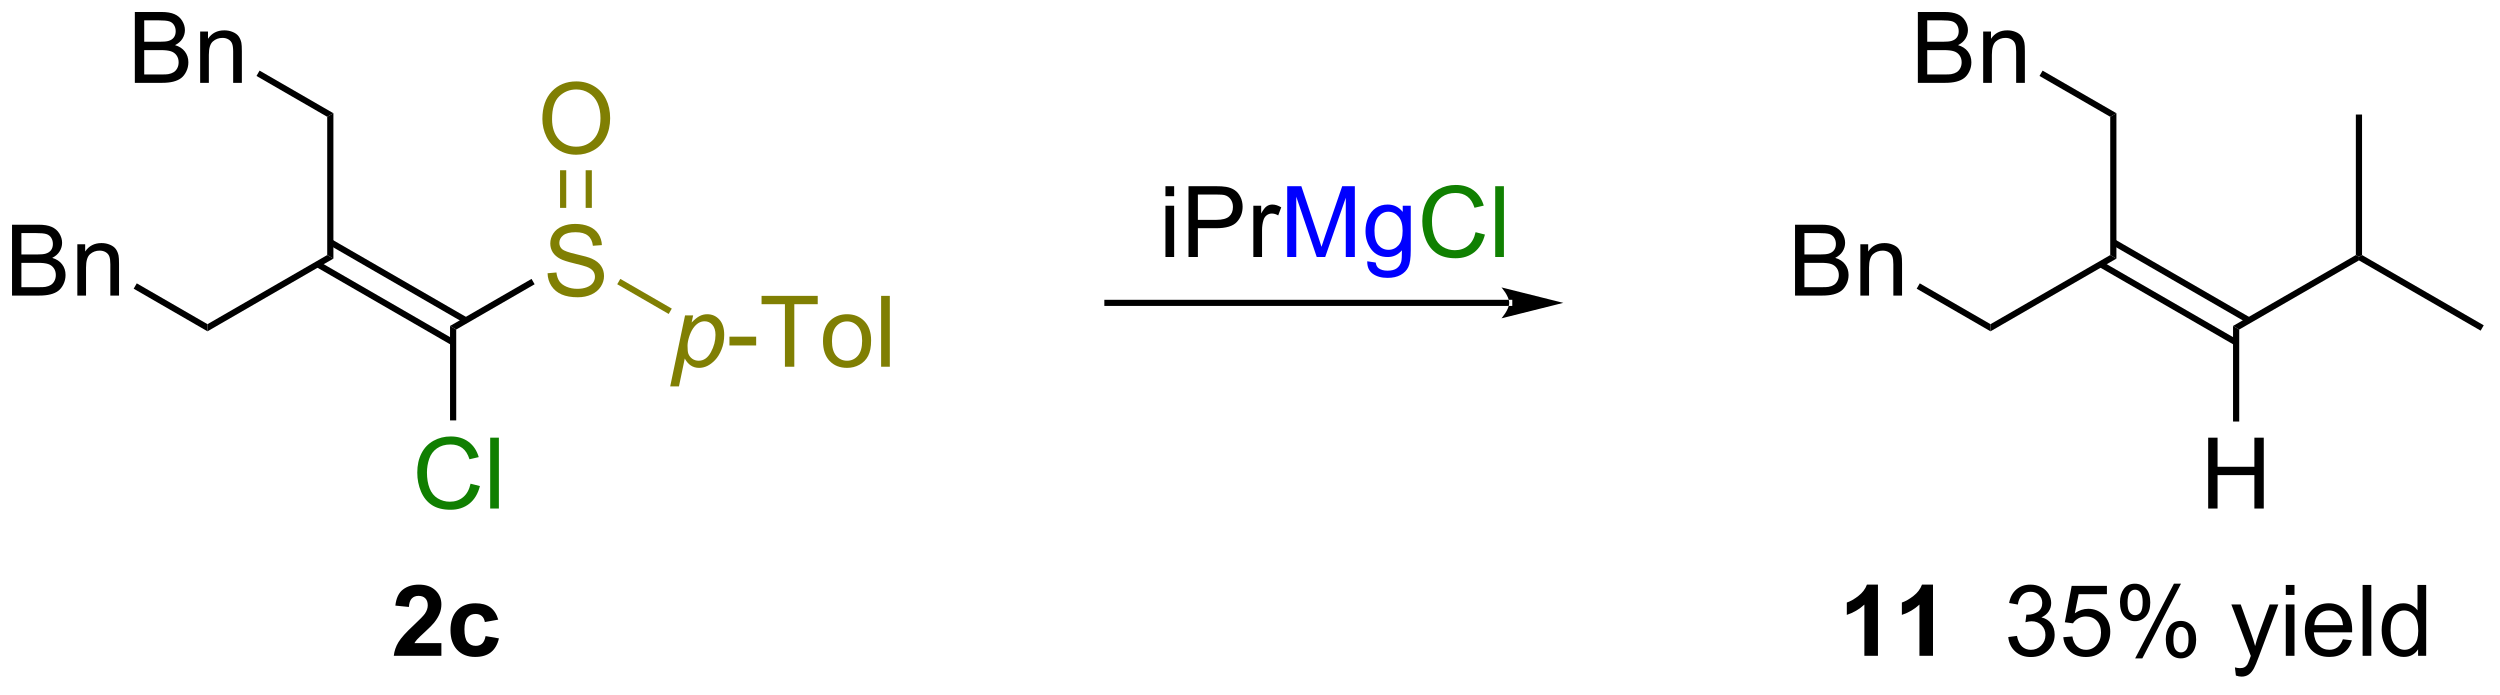 <?xml version="1.0" encoding="UTF-8"?>
<!DOCTYPE svg PUBLIC '-//W3C//DTD SVG 1.0//EN'
          'http://www.w3.org/TR/2001/REC-SVG-20010904/DTD/svg10.dtd'>
<svg stroke-dasharray="none" shape-rendering="auto" xmlns="http://www.w3.org/2000/svg" font-family="'Dialog'" text-rendering="auto" width="277" fill-opacity="1" color-interpolation="auto" color-rendering="auto" preserveAspectRatio="xMidYMid meet" font-size="12px" viewBox="0 0 277 77" fill="black" xmlns:xlink="http://www.w3.org/1999/xlink" stroke="black" image-rendering="auto" stroke-miterlimit="10" stroke-linecap="square" stroke-linejoin="miter" font-style="normal" stroke-width="1" height="77" stroke-dashoffset="0" font-weight="normal" stroke-opacity="1"
><!--Generated by the Batik Graphics2D SVG Generator--><defs id="genericDefs"
  /><g
  ><defs id="defs1"
    ><clipPath clipPathUnits="userSpaceOnUse" id="clipPath1"
      ><path d="M2.433 1.656 L209.902 1.656 L209.902 58.906 L2.433 58.906 L2.433 1.656 Z"
      /></clipPath
      ><clipPath clipPathUnits="userSpaceOnUse" id="clipPath2"
      ><path d="M0.765 9.823 L0.765 65.481 L202.466 65.481 L202.466 9.823 Z"
      /></clipPath
    ></defs
    ><g fill="rgb(128,127,3)" transform="scale(1.333,1.333) translate(-2.433,-1.656) matrix(1.029,0,0,1.029,1.646,-8.448)" stroke="rgb(128,127,3)"
    ><path d="M44.996 31.892 L45.712 31.829 Q45.762 32.259 45.947 32.535 Q46.134 32.811 46.525 32.98 Q46.915 33.15 47.402 33.15 Q47.837 33.15 48.168 33.022 Q48.501 32.892 48.663 32.668 Q48.824 32.444 48.824 32.178 Q48.824 31.907 48.668 31.707 Q48.512 31.506 48.152 31.368 Q47.923 31.28 47.134 31.09 Q46.345 30.9 46.027 30.733 Q45.618 30.517 45.415 30.199 Q45.215 29.881 45.215 29.485 Q45.215 29.053 45.46 28.676 Q45.707 28.298 46.178 28.103 Q46.652 27.907 47.23 27.907 Q47.868 27.907 48.353 28.113 Q48.84 28.319 49.1 28.717 Q49.363 29.116 49.384 29.618 L48.657 29.673 Q48.598 29.131 48.259 28.855 Q47.923 28.577 47.262 28.577 Q46.574 28.577 46.259 28.829 Q45.947 29.079 45.947 29.436 Q45.947 29.743 46.168 29.944 Q46.387 30.142 47.311 30.353 Q48.236 30.561 48.579 30.717 Q49.079 30.946 49.316 31.301 Q49.556 31.655 49.556 32.116 Q49.556 32.571 49.293 32.978 Q49.032 33.381 48.54 33.608 Q48.051 33.832 47.439 33.832 Q46.66 33.832 46.134 33.605 Q45.611 33.376 45.311 32.923 Q45.012 32.467 44.996 31.892 Z" stroke="none" clip-path="url(#clipPath2)"
    /></g
    ><g fill="rgb(128,127,3)" transform="matrix(1.371,0,0,1.371,-1.05,-13.472)" stroke="rgb(128,127,3)"
    ><path d="M44.6 19.444 Q44.6 18.017 45.365 17.212 Q46.131 16.405 47.342 16.405 Q48.134 16.405 48.769 16.785 Q49.407 17.163 49.74 17.84 Q50.076 18.517 50.076 19.376 Q50.076 20.248 49.725 20.936 Q49.373 21.623 48.727 21.978 Q48.084 22.332 47.337 22.332 Q46.529 22.332 45.891 21.941 Q45.256 21.548 44.928 20.873 Q44.6 20.196 44.6 19.444 ZM45.381 19.454 Q45.381 20.491 45.936 21.087 Q46.493 21.681 47.334 21.681 Q48.188 21.681 48.74 21.079 Q49.295 20.478 49.295 19.373 Q49.295 18.673 49.058 18.152 Q48.821 17.631 48.365 17.345 Q47.912 17.056 47.344 17.056 Q46.54 17.056 45.959 17.61 Q45.381 18.163 45.381 19.454 Z" stroke="none" clip-path="url(#clipPath2)"
    /></g
    ><g fill="rgb(128,127,3)" transform="matrix(1.371,0,0,1.371,-1.05,-13.472)" stroke="rgb(128,127,3)"
    ><path d="M48.597 26.627 L48.597 23.585 L48.097 23.585 L48.097 26.627 ZM46.527 26.627 L46.527 23.585 L46.027 23.585 L46.027 26.627 Z" stroke="none" clip-path="url(#clipPath2)"
    /></g
    ><g fill="rgb(128,127,3)" transform="matrix(1.371,0,0,1.371,-1.05,-13.472)" stroke="rgb(128,127,3)"
    ><path d="M54.929 41.055 L56.13 35.315 L56.783 35.315 L56.661 35.893 Q57.025 35.513 57.312 35.367 Q57.598 35.221 57.919 35.221 Q58.512 35.221 58.903 35.654 Q59.294 36.083 59.294 36.888 Q59.294 37.536 59.078 38.07 Q58.864 38.604 58.551 38.93 Q58.239 39.253 57.919 39.406 Q57.598 39.557 57.262 39.557 Q56.518 39.557 56.106 38.8 L55.637 41.055 L54.929 41.055 ZM56.33 37.768 Q56.33 38.232 56.395 38.411 Q56.494 38.667 56.715 38.823 Q56.94 38.979 57.231 38.979 Q57.84 38.979 58.215 38.294 Q58.59 37.607 58.59 36.893 Q58.59 36.365 58.338 36.078 Q58.088 35.792 57.713 35.792 Q57.442 35.792 57.21 35.935 Q56.981 36.076 56.783 36.359 Q56.588 36.643 56.458 37.055 Q56.33 37.464 56.33 37.768 Z" stroke="none" clip-path="url(#clipPath2)"
    /></g
    ><g fill="rgb(128,127,3)" transform="matrix(1.371,0,0,1.371,-1.05,-13.472)" stroke="rgb(128,127,3)"
    ><path d="M59.717 37.745 L59.717 37.036 L61.876 37.036 L61.876 37.745 L59.717 37.745 ZM64.201 39.464 L64.201 34.411 L62.313 34.411 L62.313 33.737 L66.852 33.737 L66.852 34.411 L64.959 34.411 L64.959 39.464 L64.201 39.464 ZM67.278 37.388 Q67.278 36.237 67.919 35.682 Q68.455 35.221 69.223 35.221 Q70.08 35.221 70.622 35.781 Q71.166 36.341 71.166 37.331 Q71.166 38.13 70.924 38.591 Q70.684 39.05 70.226 39.305 Q69.768 39.557 69.223 39.557 Q68.354 39.557 67.815 39 Q67.278 38.44 67.278 37.388 ZM68.002 37.388 Q68.002 38.185 68.348 38.583 Q68.697 38.979 69.223 38.979 Q69.747 38.979 70.093 38.581 Q70.442 38.182 70.442 37.365 Q70.442 36.596 70.093 36.201 Q69.744 35.802 69.223 35.802 Q68.697 35.802 68.348 36.198 Q68.002 36.591 68.002 37.388 ZM71.975 39.464 L71.975 33.737 L72.678 33.737 L72.678 39.464 L71.975 39.464 Z" stroke="none" clip-path="url(#clipPath2)"
    /></g
    ><g fill="rgb(128,127,3)" transform="matrix(1.371,0,0,1.371,-1.05,-13.472)" stroke="rgb(128,127,3)"
    ><path d="M50.648 32.798 L50.898 32.365 L55.058 34.767 L54.808 35.2 Z" stroke="none" clip-path="url(#clipPath2)"
    /></g
    ><g transform="matrix(1.371,0,0,1.371,-1.05,-13.472)"
    ><path d="M43.723 32.366 L43.973 32.799 L37.636 36.458 L37.136 36.169 Z" stroke="none" clip-path="url(#clipPath2)"
    /></g
    ><g transform="matrix(1.371,0,0,1.371,-1.05,-13.472)"
    ><path d="M38.542 35.502 L27.585 29.175 L27.335 29.608 L38.292 35.935 ZM37.511 37.288 L26.553 30.962 L26.303 31.395 L37.261 37.721 Z" stroke="none" clip-path="url(#clipPath2)"
    /></g
    ><g fill="rgb(16,127,1)" transform="matrix(1.371,0,0,1.371,-1.05,-13.472)" stroke="rgb(16,127,1)"
    ><path d="M38.794 48.917 L39.552 49.107 Q39.315 50.042 38.695 50.534 Q38.075 51.024 37.182 51.024 Q36.255 51.024 35.674 50.646 Q35.096 50.269 34.791 49.555 Q34.489 48.839 34.489 48.019 Q34.489 47.123 34.831 46.459 Q35.174 45.792 35.804 45.446 Q36.435 45.099 37.193 45.099 Q38.052 45.099 38.638 45.537 Q39.224 45.974 39.456 46.769 L38.708 46.943 Q38.51 46.318 38.13 46.034 Q37.752 45.748 37.177 45.748 Q36.518 45.748 36.073 46.066 Q35.63 46.381 35.45 46.914 Q35.271 47.448 35.271 48.013 Q35.271 48.745 35.484 49.289 Q35.698 49.834 36.146 50.105 Q36.596 50.373 37.12 50.373 Q37.755 50.373 38.195 50.006 Q38.638 49.638 38.794 48.917 ZM40.381 50.925 L40.381 45.198 L41.084 45.198 L41.084 50.925 L40.381 50.925 Z" stroke="none" clip-path="url(#clipPath2)"
    /></g
    ><g transform="matrix(1.371,0,0,1.371,-1.05,-13.472)"
    ><path d="M37.136 36.169 L37.636 36.458 L37.636 43.801 L37.136 43.801 Z" stroke="none" clip-path="url(#clipPath2)"
    /></g
    ><g transform="matrix(1.371,0,0,1.371,-1.05,-13.472)"
    ><path d="M27.21 30.439 L27.71 30.727 L17.534 36.602 L17.534 36.025 Z" stroke="none" clip-path="url(#clipPath2)"
    /></g
    ><g transform="matrix(1.371,0,0,1.371,-1.05,-13.472)"
    ><path d="M27.71 30.727 L27.21 30.439 L27.21 19.266 L27.71 18.977 Z" stroke="none" clip-path="url(#clipPath2)"
    /></g
    ><g transform="matrix(1.371,0,0,1.371,-1.05,-13.472)"
    ><path d="M1.738 33.714 L1.738 27.987 L3.886 27.987 Q4.542 27.987 4.938 28.162 Q5.337 28.333 5.561 28.695 Q5.784 29.057 5.784 29.451 Q5.784 29.818 5.584 30.143 Q5.386 30.466 4.985 30.667 Q5.503 30.818 5.782 31.185 Q6.063 31.552 6.063 32.052 Q6.063 32.456 5.891 32.802 Q5.722 33.146 5.472 33.333 Q5.222 33.521 4.844 33.617 Q4.469 33.714 3.922 33.714 L1.738 33.714 ZM2.495 30.393 L3.735 30.393 Q4.237 30.393 4.456 30.326 Q4.745 30.24 4.891 30.042 Q5.04 29.841 5.04 29.542 Q5.04 29.255 4.902 29.039 Q4.766 28.823 4.511 28.742 Q4.258 28.662 3.641 28.662 L2.495 28.662 L2.495 30.393 ZM2.495 33.036 L3.922 33.036 Q4.29 33.036 4.438 33.011 Q4.699 32.964 4.873 32.854 Q5.05 32.745 5.162 32.536 Q5.277 32.326 5.277 32.052 Q5.277 31.732 5.112 31.497 Q4.949 31.261 4.657 31.164 Q4.368 31.068 3.821 31.068 L2.495 31.068 L2.495 33.036 ZM7.016 33.714 L7.016 29.565 L7.649 29.565 L7.649 30.154 Q8.105 29.471 8.969 29.471 Q9.344 29.471 9.657 29.607 Q9.972 29.74 10.128 29.958 Q10.284 30.177 10.347 30.479 Q10.386 30.674 10.386 31.162 L10.386 33.714 L9.683 33.714 L9.683 31.19 Q9.683 30.761 9.6 30.547 Q9.519 30.333 9.31 30.208 Q9.102 30.081 8.821 30.081 Q8.37 30.081 8.045 30.367 Q7.719 30.651 7.719 31.448 L7.719 33.714 L7.016 33.714 Z" stroke="none" clip-path="url(#clipPath2)"
    /></g
    ><g transform="matrix(1.371,0,0,1.371,-1.05,-13.472)"
    ><path d="M17.534 36.025 L17.534 36.602 L11.569 33.158 L11.819 32.725 Z" stroke="none" clip-path="url(#clipPath2)"
    /></g
    ><g transform="matrix(1.371,0,0,1.371,-1.05,-13.472)"
    ><path d="M11.663 16.522 L11.663 10.795 L13.812 10.795 Q14.468 10.795 14.864 10.97 Q15.262 11.141 15.486 11.503 Q15.71 11.865 15.71 12.259 Q15.71 12.626 15.51 12.951 Q15.312 13.274 14.911 13.475 Q15.429 13.626 15.707 13.993 Q15.989 14.36 15.989 14.86 Q15.989 15.264 15.817 15.61 Q15.648 15.954 15.398 16.141 Q15.148 16.329 14.77 16.425 Q14.395 16.522 13.848 16.522 L11.663 16.522 ZM12.421 13.201 L13.661 13.201 Q14.163 13.201 14.382 13.134 Q14.671 13.048 14.817 12.85 Q14.965 12.649 14.965 12.35 Q14.965 12.063 14.827 11.847 Q14.692 11.631 14.437 11.55 Q14.184 11.47 13.567 11.47 L12.421 11.47 L12.421 13.201 ZM12.421 15.845 L13.848 15.845 Q14.215 15.845 14.364 15.819 Q14.624 15.772 14.799 15.662 Q14.976 15.553 15.088 15.345 Q15.202 15.134 15.202 14.86 Q15.202 14.54 15.038 14.306 Q14.874 14.069 14.582 13.972 Q14.293 13.876 13.747 13.876 L12.421 13.876 L12.421 15.845 ZM16.942 16.522 L16.942 12.373 L17.575 12.373 L17.575 12.962 Q18.03 12.279 18.895 12.279 Q19.27 12.279 19.582 12.415 Q19.898 12.548 20.054 12.766 Q20.21 12.985 20.273 13.287 Q20.312 13.482 20.312 13.97 L20.312 16.522 L19.609 16.522 L19.609 13.998 Q19.609 13.569 19.525 13.355 Q19.445 13.141 19.236 13.016 Q19.028 12.889 18.747 12.889 Q18.296 12.889 17.971 13.175 Q17.645 13.459 17.645 14.256 L17.645 16.522 L16.942 16.522 Z" stroke="none" clip-path="url(#clipPath2)"
    /></g
    ><g transform="matrix(1.371,0,0,1.371,-1.05,-13.472)"
    ><path d="M27.71 18.977 L27.21 19.266 L21.494 15.966 L21.744 15.533 Z" stroke="none" clip-path="url(#clipPath2)"
    /></g
    ><g transform="matrix(1.371,0,0,1.371,-1.05,-13.472)"
    ><path d="M36.437 61.804 L36.437 62.824 L32.591 62.824 Q32.653 62.246 32.966 61.728 Q33.278 61.21 34.2 60.356 Q34.942 59.663 35.109 59.418 Q35.336 59.077 35.336 58.746 Q35.336 58.379 35.138 58.181 Q34.942 57.983 34.593 57.983 Q34.25 57.983 34.047 58.192 Q33.843 58.397 33.812 58.879 L32.718 58.77 Q32.817 57.864 33.333 57.47 Q33.849 57.074 34.622 57.074 Q35.468 57.074 35.953 57.533 Q36.437 57.989 36.437 58.668 Q36.437 59.054 36.299 59.405 Q36.161 59.754 35.859 60.137 Q35.661 60.389 35.14 60.866 Q34.622 61.343 34.481 61.499 Q34.343 61.655 34.257 61.804 L36.437 61.804 ZM41.032 59.903 L39.949 60.098 Q39.894 59.772 39.701 59.608 Q39.509 59.444 39.199 59.444 Q38.79 59.444 38.545 59.728 Q38.3 60.012 38.3 60.676 Q38.3 61.413 38.548 61.718 Q38.798 62.022 39.214 62.022 Q39.527 62.022 39.725 61.845 Q39.925 61.668 40.009 61.233 L41.087 61.418 Q40.917 62.16 40.441 62.541 Q39.964 62.918 39.165 62.918 Q38.254 62.918 37.712 62.345 Q37.173 61.77 37.173 60.754 Q37.173 59.725 37.714 59.155 Q38.259 58.582 39.183 58.582 Q39.941 58.582 40.389 58.908 Q40.837 59.233 41.032 59.903 Z" stroke="none" clip-path="url(#clipPath2)"
    /></g
    ><g transform="matrix(1.371,0,0,1.371,-1.05,-13.472)"
    ><path d="M122.734 34.553 L122.734 34.553 L90.265 34.553 L90.015 34.553 L90.015 34.053 L90.265 34.053 L122.734 34.053 L122.984 34.053 L122.984 34.553 ZM127.109 34.303 L122.109 33.053 C122.109 33.053 122.734 33.757 122.734 34.303 C122.734 34.85 122.109 35.553 122.109 35.553 Z" stroke="none" clip-path="url(#clipPath2)"
    /></g
    ><g transform="matrix(1.371,0,0,1.371,-1.05,-13.472)"
    ><path d="M94.954 25.68 L94.954 24.873 L95.657 24.873 L95.657 25.68 L94.954 25.68 ZM94.954 30.599 L94.954 26.451 L95.657 26.451 L95.657 30.599 L94.954 30.599 ZM96.817 30.599 L96.817 24.873 L98.979 24.873 Q99.549 24.873 99.849 24.927 Q100.271 24.998 100.554 25.196 Q100.841 25.391 101.015 25.748 Q101.19 26.102 101.19 26.529 Q101.19 27.258 100.724 27.766 Q100.26 28.271 99.044 28.271 L97.575 28.271 L97.575 30.599 L96.817 30.599 ZM97.575 27.594 L99.057 27.594 Q99.791 27.594 100.099 27.321 Q100.409 27.047 100.409 26.552 Q100.409 26.193 100.226 25.938 Q100.044 25.68 99.747 25.599 Q99.557 25.547 99.041 25.547 L97.575 25.547 L97.575 27.594 ZM102.057 30.599 L102.057 26.451 L102.69 26.451 L102.69 27.078 Q102.932 26.638 103.135 26.498 Q103.341 26.357 103.588 26.357 Q103.942 26.357 104.31 26.584 L104.067 27.235 Q103.81 27.084 103.552 27.084 Q103.323 27.084 103.138 27.222 Q102.956 27.36 102.877 27.607 Q102.76 27.982 102.76 28.427 L102.76 30.599 L102.057 30.599 Z" stroke="none" clip-path="url(#clipPath2)"
    /></g
    ><g fill="blue" transform="matrix(1.371,0,0,1.371,-1.05,-13.472)" stroke="blue"
    ><path d="M104.794 30.599 L104.794 24.873 L105.935 24.873 L107.291 28.927 Q107.479 29.492 107.565 29.774 Q107.661 29.461 107.87 28.857 L109.239 24.873 L110.26 24.873 L110.26 30.599 L109.528 30.599 L109.528 25.805 L107.864 30.599 L107.182 30.599 L105.526 25.724 L105.526 30.599 L104.794 30.599 ZM111.263 30.943 L111.948 31.045 Q111.989 31.362 112.185 31.506 Q112.448 31.701 112.901 31.701 Q113.388 31.701 113.653 31.506 Q113.919 31.31 114.013 30.959 Q114.067 30.745 114.065 30.055 Q113.604 30.599 112.916 30.599 Q112.06 30.599 111.591 29.982 Q111.122 29.365 111.122 28.5 Q111.122 27.907 111.336 27.407 Q111.552 26.904 111.961 26.631 Q112.37 26.357 112.919 26.357 Q113.653 26.357 114.13 26.951 L114.13 26.451 L114.778 26.451 L114.778 30.037 Q114.778 31.006 114.581 31.409 Q114.385 31.815 113.956 32.05 Q113.528 32.284 112.903 32.284 Q112.161 32.284 111.703 31.948 Q111.247 31.615 111.263 30.943 ZM111.846 28.451 Q111.846 29.266 112.169 29.641 Q112.495 30.016 112.982 30.016 Q113.466 30.016 113.794 29.644 Q114.122 29.271 114.122 28.474 Q114.122 27.711 113.784 27.326 Q113.448 26.938 112.971 26.938 Q112.502 26.938 112.174 27.321 Q111.846 27.701 111.846 28.451 Z" stroke="none" clip-path="url(#clipPath2)"
    /></g
    ><g fill="rgb(16,128,1)" transform="matrix(1.371,0,0,1.371,-1.05,-13.472)" stroke="rgb(16,128,1)"
    ><path d="M120.017 28.591 L120.775 28.782 Q120.538 29.716 119.918 30.209 Q119.298 30.698 118.405 30.698 Q117.478 30.698 116.897 30.321 Q116.319 29.943 116.014 29.23 Q115.712 28.513 115.712 27.693 Q115.712 26.797 116.053 26.133 Q116.397 25.466 117.027 25.12 Q117.657 24.774 118.415 24.774 Q119.275 24.774 119.861 25.211 Q120.446 25.649 120.678 26.443 L119.931 26.617 Q119.733 25.992 119.353 25.709 Q118.975 25.422 118.4 25.422 Q117.741 25.422 117.295 25.74 Q116.853 26.055 116.673 26.589 Q116.493 27.123 116.493 27.688 Q116.493 28.42 116.707 28.964 Q116.92 29.508 117.368 29.779 Q117.819 30.047 118.342 30.047 Q118.978 30.047 119.418 29.68 Q119.861 29.313 120.017 28.591 ZM121.604 30.599 L121.604 24.873 L122.307 24.873 L122.307 30.599 L121.604 30.599 Z" stroke="none" clip-path="url(#clipPath2)"
    /></g
    ><g transform="matrix(1.371,0,0,1.371,-1.05,-13.472)"
    ><path d="M191.159 30.439 L191.409 30.583 L191.409 30.872 L181.733 36.458 L181.233 36.169 Z" stroke="none" clip-path="url(#clipPath2)"
    /></g
    ><g transform="matrix(1.371,0,0,1.371,-1.05,-13.472)"
    ><path d="M182.64 35.502 L171.683 29.175 L171.433 29.608 L182.39 35.935 ZM181.608 37.288 L170.651 30.962 L170.401 31.395 L181.358 37.721 Z" stroke="none" clip-path="url(#clipPath2)"
    /></g
    ><g transform="matrix(1.371,0,0,1.371,-1.05,-13.472)"
    ><path d="M179.224 50.925 L179.224 45.198 L179.982 45.198 L179.982 47.55 L182.958 47.55 L182.958 45.198 L183.716 45.198 L183.716 50.925 L182.958 50.925 L182.958 48.224 L179.982 48.224 L179.982 50.925 L179.224 50.925 Z" stroke="none" clip-path="url(#clipPath2)"
    /></g
    ><g transform="matrix(1.371,0,0,1.371,-1.05,-13.472)"
    ><path d="M181.233 36.169 L181.733 36.458 L181.733 43.891 L181.233 43.891 Z" stroke="none" clip-path="url(#clipPath2)"
    /></g
    ><g transform="matrix(1.371,0,0,1.371,-1.05,-13.472)"
    ><path d="M171.308 30.439 L171.808 30.727 L161.632 36.602 L161.632 36.025 Z" stroke="none" clip-path="url(#clipPath2)"
    /></g
    ><g transform="matrix(1.371,0,0,1.371,-1.05,-13.472)"
    ><path d="M171.808 30.727 L171.308 30.439 L171.308 19.266 L171.808 18.977 Z" stroke="none" clip-path="url(#clipPath2)"
    /></g
    ><g transform="matrix(1.371,0,0,1.371,-1.05,-13.472)"
    ><path d="M145.835 33.714 L145.835 27.987 L147.983 27.987 Q148.64 27.987 149.036 28.162 Q149.434 28.333 149.658 28.695 Q149.882 29.057 149.882 29.451 Q149.882 29.818 149.681 30.143 Q149.483 30.466 149.082 30.667 Q149.601 30.818 149.879 31.185 Q150.161 31.552 150.161 32.052 Q150.161 32.456 149.989 32.802 Q149.819 33.146 149.569 33.333 Q149.319 33.521 148.942 33.617 Q148.567 33.714 148.02 33.714 L145.835 33.714 ZM146.593 30.393 L147.832 30.393 Q148.335 30.393 148.554 30.326 Q148.843 30.24 148.989 30.042 Q149.137 29.841 149.137 29.542 Q149.137 29.255 148.999 29.039 Q148.864 28.823 148.608 28.742 Q148.356 28.662 147.739 28.662 L146.593 28.662 L146.593 30.393 ZM146.593 33.036 L148.02 33.036 Q148.387 33.036 148.536 33.011 Q148.796 32.964 148.97 32.854 Q149.148 32.745 149.26 32.536 Q149.374 32.326 149.374 32.052 Q149.374 31.732 149.21 31.497 Q149.046 31.261 148.754 31.164 Q148.465 31.068 147.918 31.068 L146.593 31.068 L146.593 33.036 ZM151.114 33.714 L151.114 29.565 L151.746 29.565 L151.746 30.154 Q152.202 29.471 153.067 29.471 Q153.442 29.471 153.754 29.607 Q154.069 29.74 154.226 29.958 Q154.382 30.177 154.444 30.479 Q154.483 30.674 154.483 31.162 L154.483 33.714 L153.78 33.714 L153.78 31.19 Q153.78 30.761 153.697 30.547 Q153.616 30.333 153.408 30.208 Q153.2 30.081 152.918 30.081 Q152.468 30.081 152.142 30.367 Q151.817 30.651 151.817 31.448 L151.817 33.714 L151.114 33.714 Z" stroke="none" clip-path="url(#clipPath2)"
    /></g
    ><g transform="matrix(1.371,0,0,1.371,-1.05,-13.472)"
    ><path d="M161.632 36.025 L161.632 36.602 L155.666 33.158 L155.916 32.725 Z" stroke="none" clip-path="url(#clipPath2)"
    /></g
    ><g transform="matrix(1.371,0,0,1.371,-1.05,-13.472)"
    ><path d="M155.761 16.522 L155.761 10.795 L157.909 10.795 Q158.565 10.795 158.961 10.97 Q159.36 11.141 159.584 11.503 Q159.808 11.865 159.808 12.259 Q159.808 12.626 159.607 12.951 Q159.409 13.274 159.008 13.475 Q159.526 13.626 159.805 13.993 Q160.086 14.36 160.086 14.86 Q160.086 15.264 159.915 15.61 Q159.745 15.954 159.495 16.141 Q159.245 16.329 158.868 16.425 Q158.493 16.522 157.946 16.522 L155.761 16.522 ZM156.519 13.201 L157.758 13.201 Q158.261 13.201 158.48 13.134 Q158.769 13.048 158.915 12.85 Q159.063 12.649 159.063 12.35 Q159.063 12.063 158.925 11.847 Q158.79 11.631 158.534 11.55 Q158.282 11.47 157.665 11.47 L156.519 11.47 L156.519 13.201 ZM156.519 15.845 L157.946 15.845 Q158.313 15.845 158.461 15.819 Q158.722 15.772 158.896 15.662 Q159.073 15.553 159.185 15.345 Q159.3 15.134 159.3 14.86 Q159.3 14.54 159.136 14.306 Q158.972 14.069 158.68 13.972 Q158.391 13.876 157.844 13.876 L156.519 13.876 L156.519 15.845 ZM161.04 16.522 L161.04 12.373 L161.672 12.373 L161.672 12.962 Q162.128 12.279 162.993 12.279 Q163.368 12.279 163.68 12.415 Q163.995 12.548 164.151 12.766 Q164.308 12.985 164.37 13.287 Q164.409 13.482 164.409 13.97 L164.409 16.522 L163.706 16.522 L163.706 13.998 Q163.706 13.569 163.623 13.355 Q163.542 13.141 163.334 13.016 Q163.125 12.889 162.844 12.889 Q162.394 12.889 162.068 13.175 Q161.743 13.459 161.743 14.256 L161.743 16.522 L161.04 16.522 Z" stroke="none" clip-path="url(#clipPath2)"
    /></g
    ><g transform="matrix(1.371,0,0,1.371,-1.05,-13.472)"
    ><path d="M171.808 18.977 L171.308 19.266 L165.592 15.966 L165.842 15.533 Z" stroke="none" clip-path="url(#clipPath2)"
    /></g
    ><g transform="matrix(1.371,0,0,1.371,-1.05,-13.472)"
    ><path d="M191.409 30.872 L191.409 30.583 L191.659 30.439 L201.494 36.116 L201.244 36.549 Z" stroke="none" clip-path="url(#clipPath2)"
    /></g
    ><g transform="matrix(1.371,0,0,1.371,-1.05,-13.472)"
    ><path d="M191.659 30.439 L191.409 30.583 L191.159 30.439 L191.159 19.083 L191.659 19.083 Z" stroke="none" clip-path="url(#clipPath2)"
    /></g
    ><g transform="matrix(1.371,0,0,1.371,-1.05,-13.472)"
    ><path d="M152.536 62.824 L151.439 62.824 L151.439 58.686 Q150.838 59.249 150.02 59.52 L150.02 58.522 Q150.45 58.382 150.952 57.991 Q151.458 57.598 151.645 57.074 L152.536 57.074 L152.536 62.824 ZM156.985 62.824 L155.889 62.824 L155.889 58.686 Q155.287 59.249 154.469 59.52 L154.469 58.522 Q154.899 58.382 155.402 57.991 Q155.907 57.598 156.094 57.074 L156.985 57.074 L156.985 62.824 Z" stroke="none" clip-path="url(#clipPath2)"
    /></g
    ><g transform="matrix(1.371,0,0,1.371,-1.05,-13.472)"
    ><path d="M163.067 61.311 L163.77 61.218 Q163.893 61.817 164.181 62.08 Q164.473 62.343 164.893 62.343 Q165.387 62.343 165.728 61.999 Q166.072 61.655 166.072 61.147 Q166.072 60.663 165.755 60.35 Q165.439 60.035 164.95 60.035 Q164.752 60.035 164.455 60.114 L164.533 59.496 Q164.603 59.504 164.645 59.504 Q165.096 59.504 165.455 59.27 Q165.814 59.035 165.814 58.546 Q165.814 58.16 165.551 57.908 Q165.291 57.653 164.877 57.653 Q164.465 57.653 164.192 57.91 Q163.918 58.168 163.84 58.684 L163.137 58.559 Q163.268 57.85 163.723 57.462 Q164.181 57.074 164.861 57.074 Q165.33 57.074 165.723 57.275 Q166.119 57.475 166.327 57.824 Q166.536 58.171 166.536 58.561 Q166.536 58.934 166.335 59.239 Q166.137 59.543 165.747 59.723 Q166.255 59.84 166.536 60.21 Q166.817 60.577 166.817 61.132 Q166.817 61.882 166.27 62.405 Q165.723 62.926 164.887 62.926 Q164.135 62.926 163.635 62.478 Q163.137 62.028 163.067 61.311 ZM167.514 61.324 L168.25 61.262 Q168.334 61.801 168.631 62.072 Q168.93 62.343 169.352 62.343 Q169.86 62.343 170.212 61.96 Q170.563 61.577 170.563 60.944 Q170.563 60.343 170.225 59.996 Q169.889 59.647 169.342 59.647 Q169 59.647 168.727 59.804 Q168.454 59.957 168.297 60.202 L167.639 60.116 L168.193 57.176 L171.04 57.176 L171.04 57.848 L168.756 57.848 L168.446 59.387 Q168.962 59.028 169.529 59.028 Q170.279 59.028 170.795 59.548 Q171.31 60.067 171.31 60.882 Q171.31 61.66 170.857 62.225 Q170.305 62.923 169.352 62.923 Q168.571 62.923 168.076 62.486 Q167.584 62.046 167.514 61.324 ZM172.096 58.473 Q172.096 57.858 172.403 57.429 Q172.713 56.999 173.299 56.999 Q173.838 56.999 174.189 57.384 Q174.543 57.77 174.543 58.514 Q174.543 59.241 174.187 59.634 Q173.83 60.028 173.306 60.028 Q172.786 60.028 172.439 59.642 Q172.096 59.254 172.096 58.473 ZM173.317 57.483 Q173.056 57.483 172.882 57.71 Q172.708 57.936 172.708 58.543 Q172.708 59.093 172.882 59.319 Q173.059 59.543 173.317 59.543 Q173.583 59.543 173.757 59.317 Q173.931 59.09 173.931 58.489 Q173.931 57.934 173.755 57.71 Q173.58 57.483 173.317 57.483 ZM173.322 63.035 L176.455 56.999 L177.025 56.999 L173.903 63.035 L173.322 63.035 ZM175.799 61.481 Q175.799 60.864 176.106 60.436 Q176.416 60.007 177.005 60.007 Q177.543 60.007 177.898 60.392 Q178.252 60.778 178.252 61.522 Q178.252 62.249 177.893 62.642 Q177.536 63.035 177.01 63.035 Q176.489 63.035 176.143 62.647 Q175.799 62.257 175.799 61.481 ZM177.025 60.491 Q176.76 60.491 176.585 60.718 Q176.411 60.944 176.411 61.551 Q176.411 62.098 176.585 62.324 Q176.762 62.551 177.02 62.551 Q177.291 62.551 177.463 62.324 Q177.637 62.098 177.637 61.496 Q177.637 60.942 177.46 60.718 Q177.286 60.491 177.025 60.491 ZM181.463 64.423 L181.385 63.762 Q181.614 63.824 181.786 63.824 Q182.02 63.824 182.161 63.746 Q182.301 63.668 182.393 63.528 Q182.458 63.423 182.606 63.004 Q182.627 62.947 182.668 62.832 L181.096 58.676 L181.853 58.676 L182.715 61.077 Q182.885 61.535 183.018 62.038 Q183.137 61.554 183.306 61.093 L184.192 58.676 L184.895 58.676 L183.317 62.895 Q183.064 63.58 182.924 63.837 Q182.736 64.184 182.494 64.345 Q182.252 64.509 181.916 64.509 Q181.713 64.509 181.463 64.423 ZM185.497 57.905 L185.497 57.098 L186.2 57.098 L186.2 57.905 L185.497 57.905 ZM185.497 62.824 L185.497 58.676 L186.2 58.676 L186.2 62.824 L185.497 62.824 ZM190.11 61.489 L190.837 61.577 Q190.665 62.215 190.198 62.567 Q189.735 62.918 189.014 62.918 Q188.102 62.918 187.568 62.358 Q187.037 61.796 187.037 60.785 Q187.037 59.739 187.576 59.16 Q188.115 58.582 188.975 58.582 Q189.805 58.582 190.331 59.15 Q190.86 59.715 190.86 60.741 Q190.86 60.804 190.857 60.929 L187.764 60.929 Q187.803 61.614 188.149 61.978 Q188.498 62.34 189.016 62.34 Q189.404 62.34 189.678 62.137 Q189.951 61.934 190.11 61.489 ZM187.803 60.35 L190.118 60.35 Q190.071 59.827 189.852 59.567 Q189.516 59.16 188.982 59.16 Q188.498 59.16 188.167 59.486 Q187.837 59.809 187.803 60.35 ZM191.705 62.824 L191.705 57.098 L192.408 57.098 L192.408 62.824 L191.705 62.824 ZM196.188 62.824 L196.188 62.301 Q195.795 62.918 195.029 62.918 Q194.532 62.918 194.115 62.645 Q193.701 62.371 193.472 61.882 Q193.243 61.389 193.243 60.754 Q193.243 60.132 193.448 59.627 Q193.657 59.121 194.071 58.853 Q194.485 58.582 194.998 58.582 Q195.373 58.582 195.665 58.741 Q195.959 58.897 196.141 59.153 L196.141 57.098 L196.842 57.098 L196.842 62.824 L196.188 62.824 ZM193.967 60.754 Q193.967 61.551 194.303 61.947 Q194.639 62.34 195.094 62.34 Q195.555 62.34 195.878 61.962 Q196.201 61.585 196.201 60.811 Q196.201 59.96 195.873 59.561 Q195.545 59.163 195.063 59.163 Q194.594 59.163 194.279 59.546 Q193.967 59.929 193.967 60.754 Z" stroke="none" clip-path="url(#clipPath2)"
    /></g
  ></g
></svg
>
